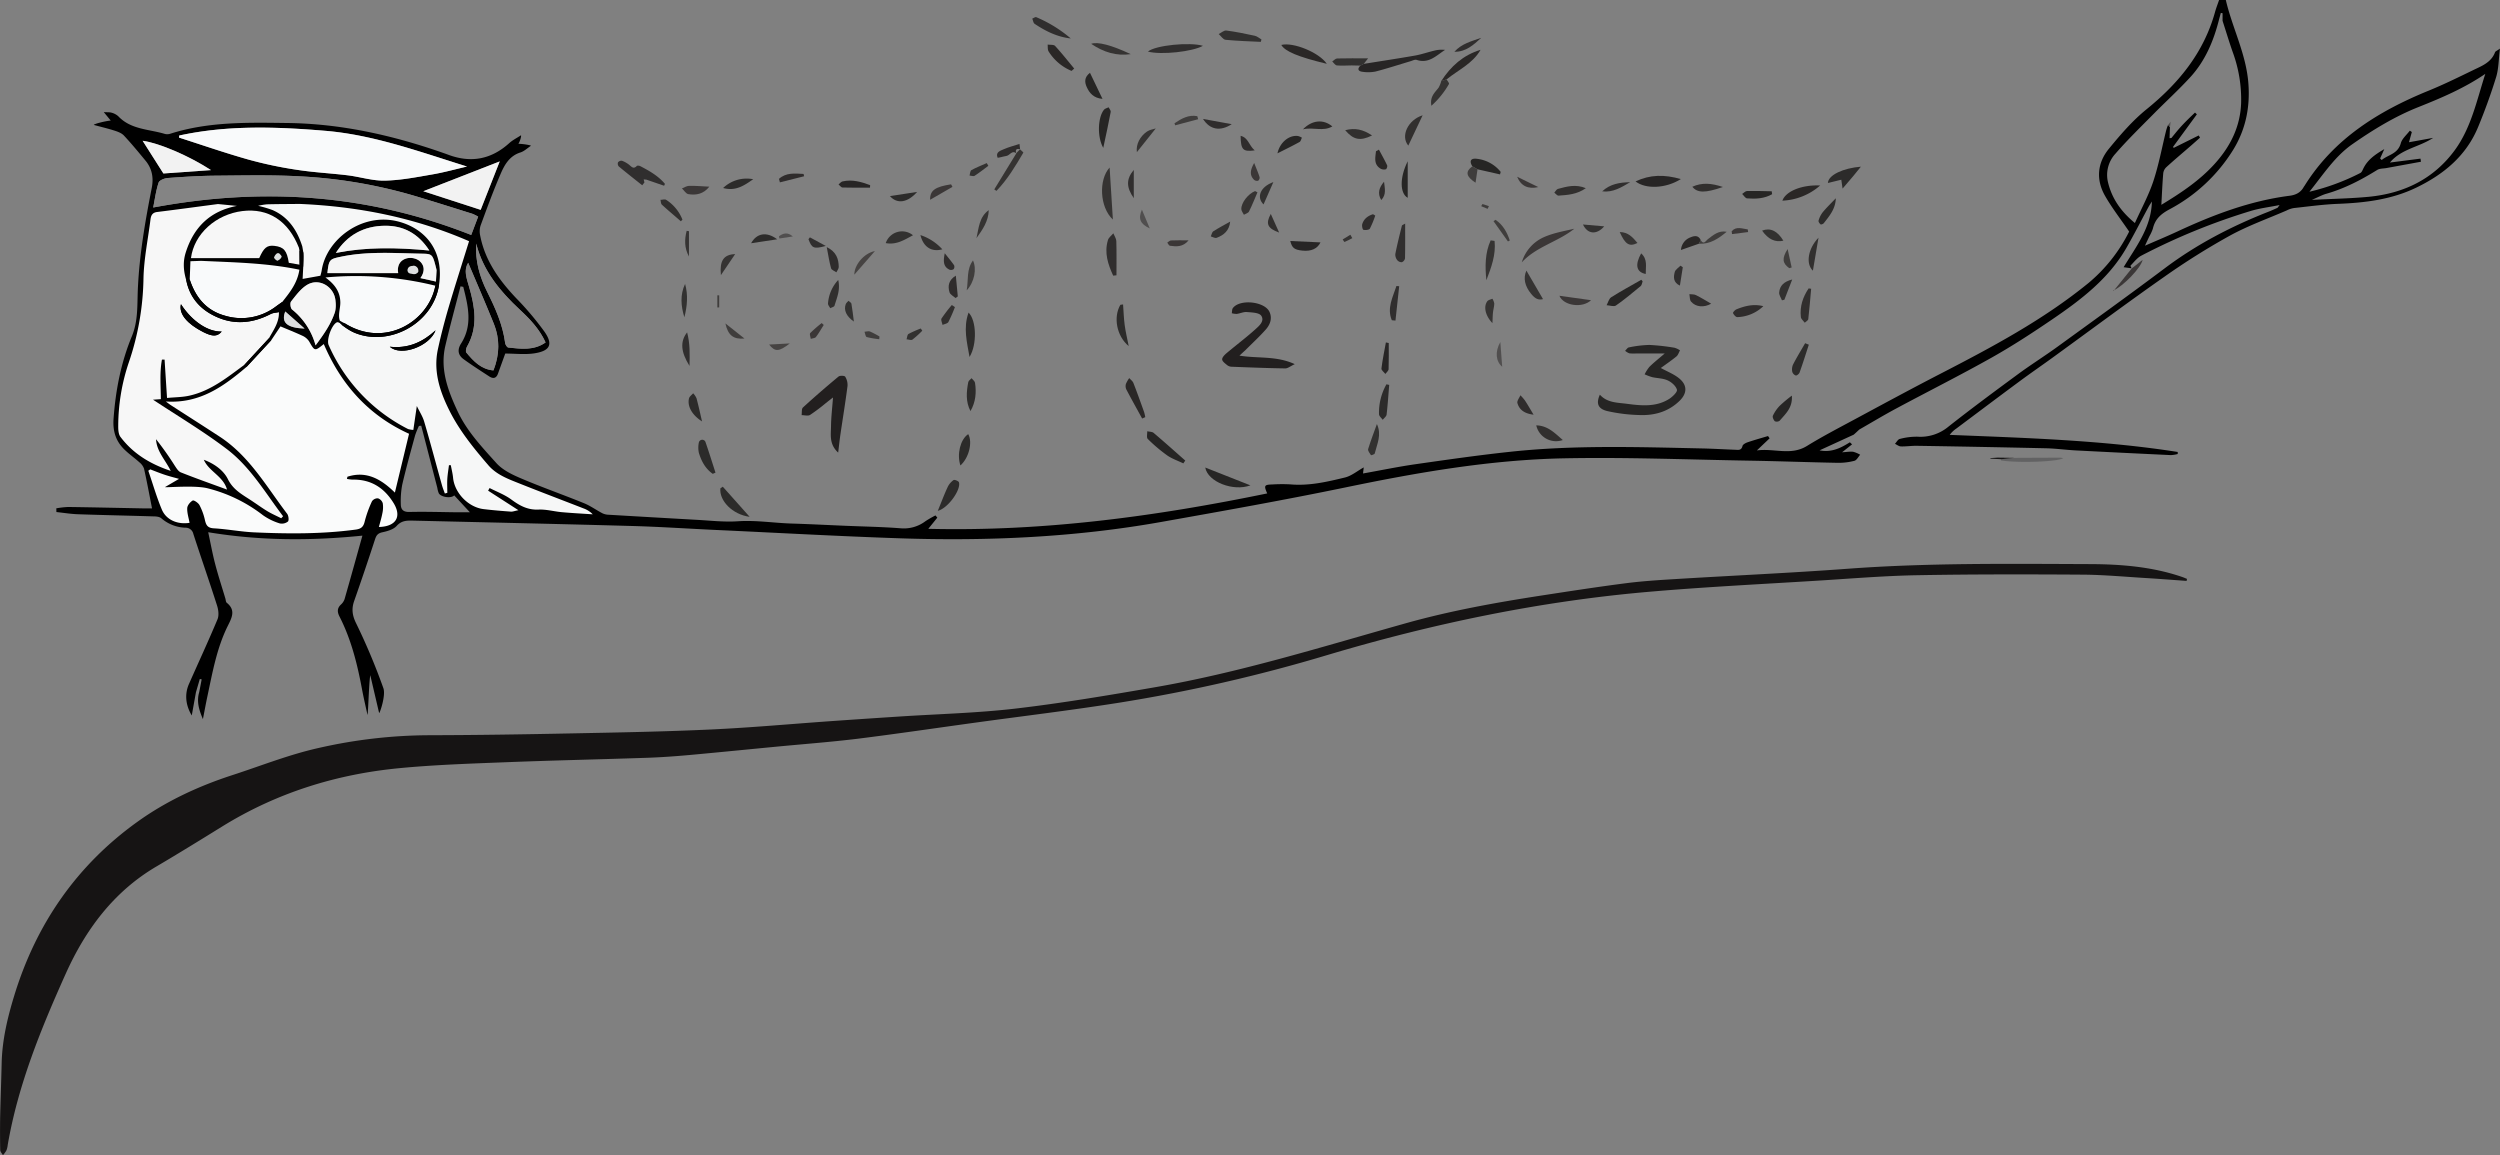 <svg xmlns="http://www.w3.org/2000/svg" viewBox="0 0 1341.77 620"><rect x="0" y="0" width="1341.77" height="620" fill="#808080" stroke="none"/><defs><style>.cls-1{fill:#161414;}.cls-2{fill:#262524;}.cls-3{fill:#221f1f;}.cls-4{fill:#272525;}.cls-5{fill:#302e2e;}.cls-6{fill:#3b3737;}.cls-7{fill:#353332;}.cls-8{fill:#2a2726;}.cls-9{fill:#2c2b2a;}.cls-10{fill:#323130;}.cls-11{fill:#312f2e;}.cls-12{fill:#2f2c2c;}.cls-13{fill:#626263;}.cls-14{fill:#3f3d3c;}.cls-15{fill:#464342;}.cls-16{fill:#504e4e;}.cls-17{fill:#fafbfb;}.cls-18{fill:#f7f7f7;}.cls-19{fill:#f6f7f7;}.cls-20{fill:#f9fafb;}.cls-21{fill:#848484;}.cls-22{fill:#848383;}.cls-23{fill:#f5f5f5;}.cls-24{fill:#f2f2f2;}.cls-25{fill:#dcdedf;}.cls-26{fill:#494645;}</style></defs><title>1Partner3-louAsset 35</title><g id="Layer_2" data-name="Layer 2"><g id="Layer_1-2" data-name="Layer 1"><path d="M198.73,362.39c-.72,3.82-1.16,21.27-1.5,21.28-1-4.59-2.08-9.16-2.94-13.77-2.52-13.49-5.8-26.74-12.08-39-1.21-2.38-1.35-4.39.71-6.37a7.1,7.1,0,0,0,2-2.92c3.2-11.16,6.3-22.36,9.59-34.13-28,2.84-55,2.75-82.76-1.83,1.31,6.09,2.31,11.64,3.74,17.09,1.62,6.19,3.61,12.29,5.45,18.42.24.81.24,1.93.78,2.37,5,4,2.61,8.19.51,12.44-5.91,11.94-8.18,24.95-10.93,37.81-.8,3.76-1.49,7.54-2.39,12.17-2.22-5.16-3.43-9.59-2-14.42q.68-3.45,1.33-6.91l-1-.2-2.07,7.1c-.74,4.12-1.49,8.24-2.25,12.47C99.59,378.45,99,372.5,101.46,367c5.09-11.54,10.42-23,15.28-34.62.87-2.08.49-5.08-.24-7.36-4.1-12.85-8.55-25.59-12.72-38.42a4.24,4.24,0,0,0-4.35-3.38,20.79,20.79,0,0,1-12.87-5.07c-1-.83-2.74-1-4.15-1-13.51-.42-27-.68-40.55-1.15-3.87-.13-7.72-.77-11.59-1.18l-.05-2a49.29,49.29,0,0,1,6.37-.72c13.52.19,27.05.5,40.57.76,1.64,0,3.28,0,4.44,0-1.43-7.28-2.74-14.35-4.3-21.35a7.85,7.85,0,0,0-2.54-3.43c-2.36-2.15-5-4-7.33-6.19-5.1-4.6-7-10.15-6.48-17.2,1.11-15.28,4-30.14,9.84-44.25,3.37-8.19,2.83-16.63,3.18-25,.79-18.46,3.93-36.55,7.48-54.6,1.07-5.46.17-10.37-3.39-14.66-3.77-4.56-7.53-9.14-11.57-13.45-1.26-1.34-3.35-2.09-5.2-2.68-3.6-1.14-7.29-2-10.94-3,0-.52,5.91-2.06,9.08-2.34L55.7,60.17c2,.13,3.22,0,4.24.33a8.61,8.61,0,0,1,3.54,1.9c6.83,7.21,16.48,6.89,25,9.48a5.27,5.27,0,0,0,3-.13c20.49-6.52,41.62-6,62.72-5.73,28.43.33,55.79,6.4,82.54,15.66,1.27.44,2.54.88,3.8,1.35,12.19,4.58,23.08,2.55,32.78-6.21,1.86-1.68,4.19-2.82,6.3-4.21.28.36-.45,3.1-1.39,4.57,2.33,0,6.6.71,6.73,1.06-1.87,1.23-3.6,2.94-5.66,3.59-5.84,1.84-8.51,6.61-10.62,11.51-3.93,9.13-7.35,18.47-10.78,27.8a10.48,10.48,0,0,0-.17,5.37c2.61,13.45,10.26,24,19.46,33.69a159.25,159.25,0,0,1,15,17.78c4.73,6.77,3.13,10.29-5.16,11.62-5.16.83-10.55.15-15.86.15-1.17,3.24-2.54,7-3.9,10.79-.93,2.59-2.63,2.84-4.72,1.46-4.62-3-9.3-6-13.76-9.24-3-2.2-3.44-5.06-1.32-8.4,6.34-10,3.75-20.21,1.17-30.41l-1.48-.27c-2.73,10.63-5.64,21.22-8.14,31.9-2.94,12.59,1.37,24,6.56,35.12,5,10.74,13.11,19.26,20.86,27.88,3.34,3.71,8.46,6.16,13.2,8.17,11.13,4.74,22.57,8.75,33.78,13.31,3.49,1.42,6.62,3.72,10,5.47a8.38,8.38,0,0,0,3.31.74q23.54,1.39,47.06,2.72c7.42.4,14.9,1.28,22.28.78,9.67-.65,19.15.92,28.73,1.22,9.79.3,19.58.81,29.38,1.22s19.6.57,29.37,1.34a19.18,19.18,0,0,0,13.22-3.87,60.19,60.19,0,0,1,5.3-3.05l1,1.19-4.85,6c61.7,1.52,122-6.66,181.91-19-1.88-4.19-1.6-4.69,2.65-4.8a83.66,83.66,0,0,1,9.63-.06c10.09.92,19.8-1.34,29.42-3.68,3.53-.86,6.62-3.5,10.09-5.42-.09.79-.2,1.79-.37,3.26,9.54-1.7,18.74-3.61,28-4.95,17-2.44,34-4.88,51.14-6.71,34.22-3.66,68.55-2.53,102.86-1.78,5.91.13,11.82.5,17.73.71,1.6.06,3.32.5,3.92-2,.2-.85,1.66-1.64,2.71-2,3.62-1.23,7.32-2.26,11-3.36l.85,1.22-6.84,6.5c9.4-1.25,18.21,2.94,26.87-2.39,8.3-5.12,17-9.63,25.59-14.26,15.13-8.14,30.24-16.33,45.51-24.21,27.91-14.4,55.62-29.08,80.1-49.06a85.9,85.9,0,0,0,21.75-27.54c-4.61-6.76-9.29-12.74-13-19.27-4.87-8.62-4.1-17.58,2.11-25.16s12.68-15.1,20.21-21.2c17.29-14,30.67-30.34,36.73-52.07.63-2.27,1.49-4.47,2.25-6.7l3.55,0c3.49,15.08,10.93,29,12.13,44.8,1,12.93-1.47,24.93-8.25,35.88a89.47,89.47,0,0,1-34.12,31.8c-4.85,2.61-7.7,5.32-8.9,10.37a22.17,22.17,0,0,1-1.89,4.13c-.62,1.31-1.23,2.62-2.34,5,6.42-2.8,11.91-5.08,17.3-7.58,19.31-9,39.08-16.5,60.35-19.23,3.47-.45,6-1.8,7.65-4.87.08-.14.21-.26.3-.4,15.84-25.42,39.81-40.18,66.75-51.17,8.1-3.3,16-7.21,23.84-11,4.62-2.24,9.67-4.1,11.71-9.6.18-.49,1-.75,2.63-1.94-.73,5.84-.67,10.8-2.06,15.32-2.77,9-6,17.9-9.61,26.63-6.37,15.51-18.36,25.45-33.14,32.62-13.38,6.49-27.61,8.19-42.21,8.76-7.9.31-15.78,1.41-23.65,2.26a13.64,13.64,0,0,0-3.8,1.28c-10.2,4.43-20.76,8.19-30.46,13.51a380.65,380.65,0,0,0-35.08,22c-20.32,14.23-40.22,29.07-60.31,43.64-5.88,4.26-11.86,8.37-17.69,12.69-11.27,8.33-22.47,16.77-33.7,25.17a14.8,14.8,0,0,0-3.62,3.44c41.07,1.66,81.93,2.84,122.38,9.17l0,1.1a18,18,0,0,1-3.66.59q-25.56-1.2-51.11-2.52c-5.23-.28-10.44-1-15.67-1.14q-35-.79-70-1.34c-2.7,0-5.41.42-8.1.34-1.09,0-2.15-.9-3.22-1.39.85-.91,1.57-2.39,2.56-2.62a35.43,35.43,0,0,1,9.5-1.21,23.48,23.48,0,0,0,16.73-5.47c12.2-9.61,24.7-18.86,37.21-28.06,6.93-5.1,14.24-9.68,21.2-14.73,19.28-14,38.6-27.87,57.64-42.16,17.14-12.87,35.9-22.59,55.77-30.38,1.56-.62,3.09-1.32,4.62-2,.25-.11.39-.48,1.21-1.53-5.61,1.12-10.6,1.72-15.34,3.13a341.89,341.89,0,0,0-58.82,24c-2.28,1.17-4,3.5-5.85,5.38-.15.15.36.95.56,1.45l0,0-4.27-.6c6.72-11.1,14.89-21.4,15.17-35.26-.6,1-1.25,1.89-1.79,2.89-4,7.4-7.79,14.92-12,22.2-9.57,16.54-24.41,27.77-39.8,38.25-10.58,7.2-21.34,14.23-32.49,20.49-16.87,9.48-34.17,18.16-51.22,27.31-6.68,3.58-13.17,7.5-19.75,11.26,0,0-2,1.91-3,2.75l-18.31,8.4C983,243,988,240.4,992.84,237.38l1.17,1.11-5.36,4.26c2.71-.16,4.39-.49,6-.27a15.18,15.18,0,0,1,3.72,1.58c-1,1.13-1.87,2.94-3.1,3.26a33.46,33.46,0,0,1-9,1.08c-15.89-.3-31.77-.9-47.66-1.17-33.14-.57-66.29-1.91-99.4-1.24-39.39.81-78.14,7.54-116.7,15.53-33.08,6.85-66.36,12.77-99.63,18.68-46.09,8.18-92.64,10.26-139.34,8.73-33.28-1.1-66.53-3-99.79-4.52-14.85-.69-29.7-1.7-44.56-2.11-39.2-1.09-78.41-1.95-117.62-2.88-3.2-.07-6.08-.06-8.68,2.85-1.72,1.92-5,2.83-7.68,3.41-2.4.52-3.22,1.6-3.93,3.78q-5.4,16.59-11.19,33.08c-1.47,4.21-1.06,7.68,1,11.9a336.9,336.9,0,0,1,14.68,34.94c1.35,3.83-1.86,13.3-2.29,13.32m30.66-238.64c-1.94-7.46-1.94-7.82-7.57-7.92-14.48-.25-29-1.38-43.37,1.6-6.28,1.3-6.65,1.45-7.46,8.82h38c-.66-3.66.74-6.9,4.66-7.94a8.4,8.4,0,0,1,6.44,1.15c3.08,2.36,3.42,5.84.82,9.46L234,151.1c.13-2.31.23-4.14.34-6A1.57,1.57,0,0,0,234.08,144.06ZM1192.87,11.17V7.09l-.94-.15-.91,3.37c-2.89,11.44-7.33,22.19-15.37,31C1169.4,48.14,1162.52,54.4,1156,61c-7,7.09-14.12,14-20.65,21.52a16.78,16.78,0,0,0-4,15.18c2.09,8.85,7,15.85,14.47,22,3.48-7.74,7.4-14.88,9.91-22.49,2.94-8.89,4.63-18.19,6.89-27.3a25.83,25.83,0,0,1,1-2.86l1,1.19c-.07,2-.13,4-.2,5.92l1-.1c1.39-1.69,2.74-3.41,4.18-5.05s2.74-3,4.16-4.42,2.87-2.78,4.31-4.17l1,.94-12.84,17.55.48.43,13.35-6.64c.23.39.47.78.7,1.18-1.61,1.43-3.21,2.87-4.84,4.29-4.44,3.87-9,7.67-13.31,11.63a5.4,5.4,0,0,0-1.59,3.29c-.46,5.5-.69,11-1,16.84,10.33-6.27,20.37-12.86,28.63-22,8.46-9.36,13.74-20,14.18-32.67a73.54,73.54,0,0,0-4.51-27.3C1196.37,22.4,1194.68,16.76,1192.87,11.17ZM96.2,72.74l-.13,1.1c12.47,4,24.85,8.3,37.44,11.85a217.89,217.89,0,0,0,26.07,5.48c9,1.39,18.09,1.83,27.11,2.93,6.67.82,13.3,3,19.91,2.84,8.5-.18,17-1.87,25.43-3.32,6.26-1.08,12.42-2.8,18.63-4.24-25.29-7.86-49.92-17-76.07-19.17S122.14,67.08,96.2,72.74Zm1237.68-33.1c-11.21,7.65-23.43,12.87-35.78,17.78-12.79,5.08-24.41,12.18-35.62,20-9.31,6.52-15.34,15.93-23,25.49a119.71,119.71,0,0,0,27.34-10.07c.76-.38,1.18-1.55,1.61-2.42,2.23-4.55,6-7.33,11.23-10.38-1,2.32-1.63,3.64-2.23,5l.85.84c3.47-2.88,8.66-3.19,10.25-9,.69-2.51,3.18-4.52,4.85-6.76l1.07.74c-.47,1.66-.93,3.33-1.53,5.48L1305.88,74c-7.54,5-17.09,5.87-23.19,13.24l16.4-2.1.25,1.66-18.5,3.39c-1.66.31-3.6.19-4.94,1-8.61,5.35-17.52,10-27.33,12.8-2.32.66-4.48,1.87-7.77,3.29,11-.58,20.83-.73,30.55-1.66,18.8-1.82,34.76-9.52,46.1-24.95C1326.37,68.5,1329.32,53.76,1333.88,39.64ZM256.63,116.27a26.24,26.24,0,0,0-3.09-1.53c-10.77-3.36-21.52-6.81-32.35-10a265.41,265.41,0,0,0-59.75-10.07c-15.17-.86-30.42-.5-45.63-.38-8.6.06-17.2.62-25.79,1.25-1.74.13-4.47,1.21-4.89,2.47-1.4,4.21-2,8.7-2.91,13.36,58.64-11,115.19-7.21,170.68,14.75ZM226.08,228.49l-1.23.11a46,46,0,0,0-2.06,5.07c-2.39,8.76-4.83,17.52-6.89,26.36a47.21,47.21,0,0,0-.79,10.51c0,2.88,1.27,4.32,4.67,4.23,8.59-.21,17.2.09,25.8.18,1.92,0,3.84,0,6.62,0l-8.43-9.09c-1.55,1.78-7,1-8.24-1.06a11.69,11.69,0,0,1-.8-2.9Q230.41,245.19,226.08,228.49Zm29.51-97.72c-.59,9.19,1.81,17.65,5.8,25.67,4.39,8.81,8.41,17.69,9.71,27.59.12.92,1,2.41,1.72,2.49,6.82.73,13.73,1.69,20-2.73-3.29-7.18-8.41-12.55-13.84-17.6C268.32,156.27,259.29,145.34,255.59,130.77Zm-4.3,10.28c-2.51,3.87-.89,8.24.38,12.58,3.19,10.91,5.08,21.74-1,32.38-.51.9-.86,2.65-.37,3.23,3.85,4.62,8,9,14.53,9.56,3.37-8.65,3.48-16.94.19-25.09C260.56,162.66,255.8,151.74,251.29,141.05Zm-81.92,44.32c4.55-6.1,8.35-11.59,10.45-18.05a15.91,15.91,0,0,0,.26-5.53c-.39-7.72-8.64-12.85-15.2-8.93-3.45,2.07-6.07,5.69-8.65,8.94-.66.84-.33,3.6.52,4.31A37.14,37.14,0,0,1,169.37,185.37ZM268.2,86.63l-41,16,30.79,10Zm-87.95,49.13c16.41-3.27,32.86-2.94,50.19-1.3-6.19-9.51-14.32-13.45-24.1-13.29C195.34,121.35,186.38,126.06,180.25,135.76Zm-67-44.46c-11.78-7.7-28.08-14.63-36.67-15.73C80.19,81.29,83.82,87,87.7,93.11Zm39.87,75.88c-2.28,5.84.8,8.85,10.38,9.16Zm71.3-21.2c.39-.63-1.3-3.51-2.4-3.36s-1.47,4.15-.39,4.43C222.39,147.25,223.45,146.38,224.39,146Zm-77.29-7.87c-.09.5,1.41,1.89,1.83,1.75a4,4,0,0,0,2.19-2.08"/><path class="cls-1" d="M1173.58,311.78c-7.19-.51-14.37-1.08-21.57-1.52-11.46-.69-22.93-1.77-34.4-1.84-29.6-.19-59.2-.24-88.79.31-17.56.32-35.1,1.79-52.64,2.88-29.84,1.86-59.72,3.33-89.51,5.87-59.31,5-117.29,17.09-174.32,34.1a858.94,858.94,0,0,1-112.24,25.65c-25.31,4-50.77,7.06-76.16,10.55-21.05,2.9-42.07,6-63.15,8.65-14.91,1.84-29.91,2.94-44.86,4.39-15.29,1.47-30.57,3-45.87,4.4-7.57.68-15.16,1.23-22.75,1.49-25.34.86-50.69,1.4-76,2.39-19.07.75-38.19,1.37-57.18,3.2-33.83,3.27-65.64,13.22-94.74,31.19-11.77,7.28-23.55,14.56-35.48,21.58-23,13.53-38.07,34-48.66,57.56C22,552.18,9.7,582.23,4.15,614.46a11.44,11.44,0,0,1-.69,2.95A16.49,16.49,0,0,1,1.59,620c-.51-.91-1.44-1.8-1.47-2.72C0,611.56,0,605.82.07,600.1c.21-9.81.6-19.61.82-29.41.27-12.46,3.12-24.42,6.73-36.24,11.73-38.44,33.53-70,66.16-93.4,15.5-11.13,32.86-19.18,51.09-25.09,15.36-5,30.35-11,46.21-14.53a270.77,270.77,0,0,1,59.2-6.83c25.86-.06,51.73-.47,77.59-1,24.5-.49,49-.93,73.5-2.07,21.76-1,43.47-3,65.2-4.53q18-1.26,35.91-2.42c20.89-1.37,41.88-1.87,62.64-4.29,24.93-2.92,49.74-7.11,74.48-11.39,45.9-7.93,90.3-21.87,135-34.42,23.89-6.7,48.26-11.08,72.75-14.86,15.16-2.33,30.33-4.68,45.54-6.63,9-1.15,18.16-1.7,27.26-2.26,30.53-1.86,61.09-3.23,91.59-5.48,43.23-3.2,86.52-2.65,129.79-2.49,16.68.06,33.41,1.35,49.45,6.83,1,.32,1.86.73,2.8,1.1Z"/><path class="cls-2" d="M893.5,189.69h-15a23.65,23.65,0,0,1-4-.05,7.61,7.61,0,0,1-2.29-1.37c.68-.63,1.28-1.69,2-1.81a60.64,60.64,0,0,1,11-1.33,114.84,114.84,0,0,1,13.55,1.51,11.1,11.1,0,0,1,2.91,1.4c-.61,1.09-1,2.49-1.87,3.23-2.81,2.29-5.81,4.33-8.43,6.24,3.66,2,7.31,3.39,10.09,5.77,4.23,3.61,4,7.91,0,11.83-5.93,5.79-13.32,7.93-21.32,7.65a87.49,87.49,0,0,1-17.48-2.13c-5.12-1.24-6.07-4.17-4-8.81,4,4.47,9.56,4.22,14.63,4.92,7.66,1,15.59,1.81,22.63-2.68,1.8-1.16,4.45-3.72,4.11-4.91-.56-2-2.91-4.08-5-5-2.51-1.16-5.56-1.11-8.34-1.74a32.13,32.13,0,0,1-4-1.5,21.09,21.09,0,0,1,2.54-4C887.53,194.63,890.12,192.59,893.5,189.69Z"/><path class="cls-3" d="M665.23,190.88c10,1.6,19.8,0,29.68,4.56-2.28,1.05-3.72,2.31-5.14,2.29-9.59-.14-19.18-.53-28.76-.9a4.13,4.13,0,0,1-2.35-.83c-1.08-.89-2.64-2-2.71-3.08s1.29-2.47,2.34-3.35c5-4.23,10.28-8.18,15.16-12.55,2.14-1.93,5.44-4.58,3.49-7.54-1.1-1.69-5-1.79-7.75-2-1.75-.17-3.58.76-5.4,1a9.6,9.6,0,0,1-2.67-.37c.17-.93.06-2.08.57-2.76,3.74-5,17.15-3.59,19.68,2.1,1.57,3.53.29,6.8-2,9.39-3.46,3.9-7.32,7.45-11,11.14C667.56,188.71,666.73,189.46,665.23,190.88Z"/><path class="cls-3" d="M449.86,242.92c-4.95-4.53-3.89-9.61-3.84-14.27.06-4.86.65-9.71,1.07-15.32-1.58,1.22-2.71,2.1-3.84,3a99.94,99.94,0,0,1-8.49,6.37c-1.12.68-3,.11-4.53.11.21-1.4-.09-3.36.72-4.11,6.22-5.69,12.6-11.21,19.08-16.59.75-.62,3.25-.52,3.6.06a8.38,8.38,0,0,1,1.24,5c-1.12,8.69-2.54,17.35-3.81,26C450.63,236.09,450.33,239.05,449.86,242.92Z"/><path class="cls-4" d="M731.94,34.28c9.21-1.48,18.43-2.87,27.62-4.48,3.43-.61,6.77-1.8,10.18-2.61a16.16,16.16,0,0,1,5.83-.41c-4.67,3-8.72,7.56-15.29,5.35-.88-.3-2.12.39-3.17.7-6.27,1.87-12.49,3.91-18.81,5.55a20.38,20.38,0,0,1-7,.16c-2.14-.23-3.1-1.39-1.17-3.32Z"/><path class="cls-5" d="M345.88,97.92l-1.2,1.52c-4.22-3.36-8.47-6.69-12.61-10.14a2.27,2.27,0,0,1-.38-2.18,2.37,2.37,0,0,1,2.11-.84,13.63,13.63,0,0,1,3.9,2.19c1.31,1.07,2.32,2.46,4.08.6.28-.3,1.35-.17,1.87.1,4.88,2.55,9.66,5.23,13.23,9.52l-.44,1-9.53-3.28-1.43-.13C345.61,96.84,345.75,97.38,345.88,97.92Z"/><path class="cls-2" d="M635.1,248.7c-2.92-1.41-6.08-2.47-8.69-4.3a85.68,85.68,0,0,1-10.4-8.82c-.73-.71-.22-2.71-.28-4.12,1.17.28,2.65.2,3.46.9,5.73,4.85,11.32,9.87,16.95,14.83Z"/><path class="cls-6" d="M816.76,140.8a21.43,21.43,0,0,1,11.56-13.38c5.16-2.35,10.94-3.35,16.61-4.65C836.2,129.8,824.56,132.31,816.76,140.8Z"/><path class="cls-7" d="M597.29,117.84c-7.15-6.64-7.7-21.44-1.75-27.92C596.11,99,596.67,107.92,597.29,117.84Z"/><path class="cls-4" d="M902.12,96.11c-8,5.07-18.83,5.54-24.31,1.26C885.59,93.67,893.29,93.58,902.12,96.11Z"/><path class="cls-2" d="M881.61,151c-.33.85-.42,2-1,2.5-4.36,3.61-8.7,7.26-13.33,10.47-1.1.76-3.3-.06-5-.16.8-1.46,1.24-3.49,2.47-4.27,5.26-3.33,10.75-6.29,16.15-9.38Z"/><path class="cls-5" d="M616.1,27.69c3.95-3.44,22.66-5.21,29.53-3.1C640.16,27.72,623.25,29.6,616.1,27.69Z"/><path class="cls-2" d="M646.87,250.93l24.24,9.57C661.91,263.92,648.21,258.62,646.87,250.93Z"/><path class="cls-8" d="M712.12,34.25c-15.33-3.68-22.46-6.68-24.43-10.13C694,22.5,707.89,28.06,712.12,34.25Z"/><path class="cls-5" d="M597.45,147.94c-2.79-6.06-4.87-12.29-2.81-19.1.41-1.37,1.9-2.42,2.89-3.62.56,1.39,1.57,2.77,1.61,4.18.18,6.11.08,12.23.08,18.35Z"/><path class="cls-8" d="M773.51,43.54c5.14-8,11.83-14,21.13-16.81-4.23,7.42-12,10.81-18.23,15.87Z"/><path class="cls-5" d="M754.16,120c0,6.65.06,12.65-.08,18.65a2.77,2.77,0,0,1-1.7,2.08,3.06,3.06,0,0,1-2.5-1.15,4.79,4.79,0,0,1-1-3.26c1-5.06,2.25-10.08,3.5-15.09C752.42,120.81,753.21,120.59,754.16,120Z"/><path class="cls-9" d="M988.92,101.22c-.35-2.42-.5-3.5-.68-4.76l-7.19,1.75c.19-4.3,8.26-8,17.7-8.75-1.14,1.41-2.65,3.32-4.21,5.18S991.32,98.42,988.92,101.22Z"/><path class="cls-10" d="M676.66,22.47c-6.3-.33-12.62-.48-18.89-1.11-1.32-.13-2.46-2-3.69-3.09,1.37-.67,2.83-2.05,4.09-1.89,5.15.67,10.25,1.71,15.32,2.82,1.27.28,2.38,1.31,3.56,2Z"/><path class="cls-9" d="M520.35,191.59c-1.33-7.8-3.48-15.57-.52-23.83C524.15,172,524.43,185.05,520.35,191.59Z"/><path class="cls-9" d="M503.31,274.17c2-4.84,3.5-8.89,5.32-12.8a9.59,9.59,0,0,1,3.17-3.72c.49-.34,2.66.52,2.87,1.21C515.89,262.75,508.88,272.78,503.31,274.17Z"/><path class="cls-8" d="M976.88,99.56a32.89,32.89,0,0,1-20.25,8.14C958.35,102.66,967.11,99.07,976.88,99.56Z"/><path class="cls-9" d="M382.55,254.32c-4-2.8-6.14-6.87-7.48-11.36a13.34,13.34,0,0,1,0-5.41,1.86,1.86,0,0,1,3.58-.3c1.87,5.44,3.59,10.94,5.36,16.42Z"/><path class="cls-9" d="M387.93,261.22l14.41,16.16c-9.31-1.23-16.41-8.76-15.7-15.29Z"/><path class="cls-8" d="M613,224.63c-2.85-5.19-5.74-10.36-8.49-15.6a4.25,4.25,0,0,1-.23-2.94,14.92,14.92,0,0,1,1.8-3.16c.76.87,1.84,1.61,2.23,2.63,2,5.12,3.85,10.31,5.7,15.49a23.8,23.8,0,0,1,.67,2.83Z"/><path class="cls-2" d="M592.13,79.36c-3.38-5.86-2.92-16.5.4-20.48.55-.66,1.63-.87,2.47-1.29.4.82,1.27,1.74,1.13,2.46C595,66.23,593.61,72.38,592.13,79.36Z"/><path class="cls-5" d="M574.69,20.64c-7.27-.8-13.52-3.92-19.39-7.85-.72-.48-.86-1.85-1.28-2.8.74-.28,1.66-1,2.18-.76A70.94,70.94,0,0,1,574.69,20.64Z"/><path class="cls-8" d="M575.12,38.06a26.43,26.43,0,0,1-12.34-10.48c-.59-1-.36-2.43-.51-3.66,1.35.21,3.23-.06,4,.73,3.59,3.89,6.87,8.07,10.26,12.14Z"/><path class="cls-9" d="M602.76,163.39c.28,3.7.38,7.43.87,11.11s1.36,7.19,2.16,11.26c-6.5-5.37-8.37-15.53-4.47-22.18Z"/><path class="cls-7" d="M547.51,80.22c.6.59,1.83,1.53,1.73,1.7-4.26,7.24-8.56,14.46-14.43,20.52l-1.18-.78q5.94-9.7,11.87-19.4h-.11l2.11-2.15Z"/><path class="cls-9" d="M970.81,185c-1.63,5-3.2,10-4.95,14.91-.26.74-1.46,1.73-2.05,1.62a3,3,0,0,1-1.89-2,6.43,6.43,0,0,1,.4-3.84c2-3.9,4.32-7.67,6.51-11.49Z"/><path class="cls-2" d="M790.21,89.26c-1.94-3.22-.47-4.49,2.67-4a19,19,0,0,1,12.56,7c-.12.45-.25.9-.37,1.34L793,90.87Z"/><path class="cls-11" d="M972.06,155c-.49,5.43-.91,10.87-1.54,16.28-.08.7-1.24,1.28-1.89,1.92-.73-1-2-2-2.09-3-.66-5.69,1.07-10.78,4.18-15.43Z"/><path class="cls-7" d="M802.15,129.3c.79,7.43-1.78,14.27-4.4,21.1C797,143,797,135.78,800.05,129Z"/><path class="cls-9" d="M519.65,233c2.47,4.37.36,12.81-4.2,16.82C513.46,243.74,515.44,235.8,519.65,233Z"/><path class="cls-10" d="M731.94,34.28l-1.83.94c-1.55,0-3.09-.12-4.63-.11-2.68,0-5.37.26-8,0-.87-.08-1.64-1.38-2.45-2.13.87-.56,1.73-1.57,2.62-1.6,5.35-.15,10.7-.07,16.63-.07Z"/><path class="cls-2" d="M961.7,212.33c.49,6.62-3.49,9.85-6.55,13.49a2.66,2.66,0,0,1-2.61.26c-.69-.74-1.37-2.3-1-3a20,20,0,0,1,3.64-5.29A77.72,77.72,0,0,1,961.7,212.33Z"/><path class="cls-12" d="M946.39,164.33a21.09,21.09,0,0,1-14,5.87c-.78,0-1.83-1.24-2.26-2.15-.16-.33,1-1.67,1.77-2C936.47,164.17,941.22,163,946.39,164.33Z"/><path class="cls-9" d="M745.6,206.59c-.44,5.3-.78,10.62-1.4,15.91-.12,1-1.36,1.89-2.08,2.82-.69-1-2-2-2-3.07a31,31,0,0,1,4-16Z"/><path class="cls-9" d="M520.86,220.63c-2.62-5-2.19-10.27-1.19-15.52.15-.8,1.16-1.43,1.77-2.13.65.83,1.74,1.6,1.87,2.5C524.09,210.68,523.67,215.78,520.86,220.63Z"/><path class="cls-2" d="M755.53,86.56v19.61C751.32,103.82,751.11,95.39,755.53,86.56Z"/><path class="cls-11" d="M763.54,61.88l-7.69,16.26C751.55,73.08,755.64,64.34,763.54,61.88Z"/><path class="cls-7" d="M606.88,29.06c-7.68,1.09-14.54-1-21.24-5.53C589,22.23,596.48,24.17,606.88,29.06Z"/><path class="cls-4" d="M692.51,129.35l16.21.74c-1.63,3.39-5,4.92-9.68,4.42C694.66,134.05,693.44,133.09,692.51,129.35Z"/><path class="cls-10" d="M490,126.26c-4.64,2.51-8.93,5.28-14.61,4.22A9.24,9.24,0,0,1,490,126.26Z"/><path class="cls-11" d="M838.78,236.17a10.88,10.88,0,0,1-14.26-7.88C830.76,228.45,834.47,232.46,838.78,236.17Z"/><path class="cls-7" d="M819.23,145.23l8.92,15.31c-2.35.6-4.06,0-6.36-2.81C818.37,153.55,817.42,149.29,819.23,145.23Z"/><path class="cls-11" d="M851.12,101c-4.73,3.36-9.75,3.65-14.69,4-.7,0-1.48-1.05-2.22-1.61.63-.67,1.15-1.75,1.91-2C840.87,100.13,845.65,98.7,851.12,101Z"/><path class="cls-5" d="M747,171.87c-2.73-6.48.53-12.37,2.49-18.39l1.47.15-2,18.44Z"/><path class="cls-9" d="M376.79,226.17c-5.39-3.41-8-8.17-7-12.35.25-1,1.46-1.84,2.24-2.74a9.78,9.78,0,0,1,1.78,2.63C374.87,217.61,375.71,221.56,376.79,226.17Z"/><path class="cls-10" d="M739,227.58c2.67,5.79.07,10.73-1.17,15.81-.11.47-1.91,1-2,.93-.66-1-1.81-2.41-1.54-3.3C735.68,236.48,737.4,232.05,739,227.58Z"/><path class="cls-2" d="M585,39.07c2.3,4.79,4.36,9.07,6.72,14-4.81-.43-7-3.13-8.46-6.35C582.13,44.22,581.81,41.52,585,39.07Z"/><path class="cls-2" d="M951.11,104.23c-4.17,2.39-8.81,2.61-13.45,2.24-.94-.07-1.76-1.55-2.63-2.38.88-.55,1.74-1.56,2.63-1.58,4.41-.09,8.82.07,13.23.15C951,103.18,951,103.7,951.11,104.23Z"/><path class="cls-11" d="M449.88,150.25c1.25,5.38-.73,9.58-2,13.83-.2.62-1.51.9-2.3,1.34-.42-.86-1.26-1.75-1.18-2.56A20.7,20.7,0,0,1,449.88,150.25Z"/><path class="cls-6" d="M380.71,100.19c-3.1,3.93-7.11,4.72-11.31,4-1.27-.24-2.26-2-3.39-3.06,1.27-.49,2.54-1.37,3.82-1.38C373.45,99.68,377.08,100,380.71,100.19Z"/><path class="cls-4" d="M745.35,184.11c0,4.66.09,9.32-.08,14,0,.88-1.13,1.73-1.74,2.59-.74-1-2.21-2-2.1-2.92.58-4.71,1.55-9.37,2.39-14Z"/><path class="cls-9" d="M985.3,106.42c-.16,5.7-3.43,9.51-6.5,13.41-.33.41-1.43.79-1.67.6-.56-.48-1.27-1.46-1.1-2A13.14,13.14,0,0,1,978.2,114C980.41,111.33,982.91,108.92,985.3,106.42Z"/><path class="cls-7" d="M674.89,103.23c-1.49,3.46-2.88,7-4.56,10.33-.41.81-1.79,1.14-2.72,1.7-.48-1-1.33-2-1.38-3-.14-3.41,3.74-8.32,7.38-9.7Z"/><path class="cls-2" d="M685.63,82.29c1.24-5.8,6.16-9.9,11-9.3a8.13,8.13,0,0,1,2.12.91c-.41.79-.62,1.95-1.26,2.3C693.67,78.31,689.7,80.24,685.63,82.29Z"/><path class="cls-11" d="M365.42,118.77c-3.4-3-6.86-5.84-10.17-8.9-.58-.53-.54-1.73-.78-2.62,1,0,2.37-.46,3.06,0a22.28,22.28,0,0,1,8.74,10.62C366,118.18,365.71,118.48,365.42,118.77Z"/><path class="cls-11" d="M736.39,72.71c-6.4,3.14-10,2.35-14.42-2.83C727.21,68.52,731.56,69.44,736.39,72.71Z"/><path class="cls-4" d="M466.94,100.72c-4.91,0-9.84.07-14.75-.08-.73,0-1.43-1.07-2.14-1.65.71-.56,1.35-1.45,2.15-1.63,5.21-1.18,10,.22,14.8,2Z"/><path class="cls-6" d="M836.94,158.74l17,2.38C849.27,165.57,839.15,164.12,836.94,158.74Z"/><path class="cls-5" d="M370.06,196.39c-4.68-7.5-5.13-13.12-1.28-18C370.37,184.42,370.22,189.93,370.06,196.39Z"/><path class="cls-9" d="M404.25,96.19c-4.69,3.27-9.38,6.6-16.14,4.71A18.31,18.31,0,0,1,404.25,96.19Z"/><path class="cls-12" d="M443.71,132.61c5.16,2.53,6.39,6.32,6.45,10.67,0,.95-.82,1.91-1.26,2.87-1-.71-2.6-1.24-2.86-2.16C445.08,140.52,444.55,136.93,443.71,132.61Z"/><path class="cls-11" d="M924.71,100.36c-9.57,3.31-13.73,3.25-16.42-.13C913.49,97.87,918.51,98.29,924.71,100.36Z"/><path class="cls-6" d="M1144.12,144.07l5.84-4.61c-.87,4.29-10.39,14.15-15.8,16.49l.16.26,9.84-12.19Z"/><path class="cls-11" d="M976,127.59c-1.06,6.23-2,11.81-3,17.69C969,141.57,970.43,133.31,976,127.59Z"/><path class="cls-7" d="M773.51,43.54l2.9-.94c.45.85,1.51,2,1.25,2.5a46.85,46.85,0,0,1-9.42,11.67c-.91-5,1.92-7.13,3.86-9.71A14.4,14.4,0,0,0,773.51,43.54Z"/><path class="cls-13" d="M1074,247.13a1.09,1.09,0,0,1,0-.67l7.19-.73q12.38-.06,24.76-.1a7.14,7.14,0,0,1,1.37.3C1104.27,247.87,1083.08,248.57,1074,247.13Z"/><path class="cls-12" d="M661.08,66.65c-6.2,4-11.74,3-15.41-2.82Z"/><path class="cls-12" d="M545.5,82.26c-2.39-1.85-3.49,1.14-5.32,1.43-1.67.26-4.66,1.2-4.78.9-1.19-2.92,1.48-3.68,3.31-4.49,2.68-1.18,5.56-1.9,8.45-2.85.15,1.3.25,2.14.35,3V80.1c-1.93-.49-2.7.16-2.11,2.15Z"/><path class="cls-11" d="M494,126.17a27.38,27.38,0,0,1,11.76,7.65C499.86,135.41,495.56,132.5,494,126.17Z"/><path class="cls-8" d="M699.3,69.41c4.92-5.07,11-5.55,15.78-1.56C710,70.77,704.88,68.06,699.3,69.41Z"/><path class="cls-10" d="M660.24,118.94c-.46,4.86-3.44,7.29-7.29,8.71-.83.31-2.06-.48-3.11-.76.44-.94.62-2.28,1.36-2.75C654.12,122.26,657.21,120.65,660.24,118.94Z"/><path class="cls-12" d="M918.4,163c-3.88,2.18-8.26,1.85-10.8-1.13-.78-.92-.62-2.62-.89-4,1.17.15,2.48,0,3.48.5C913,159.76,915.65,161.4,918.4,163Z"/><path class="cls-7" d="M524.09,127.79c1.24-5.45,1.45-11.37,6.58-15C530.54,118.67,527.35,123.26,524.09,127.79Z"/><path class="cls-10" d="M957.15,129.18c-4.41,1-8.11-.71-11.42-5.4C950.13,122.08,953.92,123.87,957.15,129.18Z"/><path class="cls-7" d="M801,173.43c-3.8-4-4.86-8.76-2.8-11.69.53-.75,1.83-1,2.78-1.41a7.33,7.33,0,0,1,1,2.51c0,1.64-.52,3.28-.69,4.93S801.11,171.08,801,173.43Z"/><path class="cls-14" d="M518.83,155.84c1-5.89-.18-11.19,3.37-16.07C524.32,144.28,523,151.36,518.83,155.84Z"/><path class="cls-7" d="M620.31,68.93,610.17,81.65c-.58-4.24,1.76-8.55,5.45-11.06C617,69.63,618.94,69.39,620.31,68.93Z"/><path class="cls-12" d="M513,147.94l1.06,11.15-1.22.88c-1.12-1-2.86-1.86-3.23-3.11C508.58,153.47,509.13,150.29,513,147.94Z"/><path class="cls-5" d="M795,20.3c-4.11,3.77-8.25,7.59-14.41,7.49C784.36,23.48,789.78,22.11,795,20.3Z"/><path class="cls-8" d="M740.08,80.31c1.49,2.79,3.06,5.56,4.41,8.42.25.53-.25,2-.67,2.12a3.9,3.9,0,0,1-2.81-.3c-3.88-2.33-2.85-6-2.51-9.38Z"/><path class="cls-5" d="M608.51,91.2v15.16C604.46,100.52,604.36,96.12,608.51,91.2Z"/><path class="cls-5" d="M859.91,102.7c4.23-4,9.47-4.81,15-4.92C870.27,100.51,865.73,103.42,859.91,102.7Z"/><path class="cls-10" d="M367.31,170.29c-1.84-6-2.4-12,.38-17.92C369.39,158.36,368.83,164.33,367.31,170.29Z"/><path class="cls-9" d="M492.23,103c-5.08,5.81-10.73,6.65-14.59,2.25Z"/><path class="cls-8" d="M911.79,130.81l-9.61,3.36a7.81,7.81,0,0,1,5.16-6.8c2.11-.88,4.25-1.18,5.45,1.52Z"/><path class="cls-12" d="M823.09,222.57c-4.94-.61-7.65-2.62-8.68-6.23-.32-1.15,1-2.77,1.6-4.18a24.53,24.53,0,0,1,2.44,2.78C819.89,217.13,821.19,219.42,823.09,222.57Z"/><path class="cls-10" d="M678.16,109.72c-3.91-3.81-1.87-9.43,5.27-12Z"/><path class="cls-6" d="M511.2,100.3l-12,6.92c-.14-5.1,2.85-7,11.25-8.29C510.68,99.39,510.94,99.84,511.2,100.3Z"/><path class="cls-12" d="M738.11,115.7a49.51,49.51,0,0,1-2.89,7c-.41.71-2.37.9-3.46.64-.46-.11-.92-2.14-.63-3.07.89-2.88,3.09-4.46,5.78-5.3Z"/><path class="cls-10" d="M961.9,150l-4.21,10.87-1.3.32c-.54-1.41-1.62-2.87-1.5-4.22C955.21,153.29,957.52,151.1,961.9,150Z"/><path class="cls-15" d="M469.58,134.75c-3.74,4.29-7.49,8.57-11.05,12.66C458.42,142.48,463.49,135.91,469.58,134.75Z"/><path class="cls-5" d="M883.28,147.05c-5.07-1-5.9-4.88-2.46-11.07C884.43,139.19,883.2,143.2,883.28,147.05Z"/><path class="cls-11" d="M512.51,164.82a81.59,81.59,0,0,1-3.49,8c-.47.85-2.07,1.07-3.16,1.58-.21-1.18-1-2.72-.53-3.47a84.74,84.74,0,0,1,5.52-7.23Z"/><path class="cls-7" d="M394.57,136.37l-7.65,11.28C386.15,139.91,388.4,136.6,394.57,136.37Z"/><path class="cls-9" d="M417.13,128.43l-14,2.12C406.07,125.16,411.41,124.12,417.13,128.43Z"/><path class="cls-12" d="M418.07,96c3.86-3.48,8.57-2.89,13.21-2.65l.3,1.25-13,3.27Z"/><path class="cls-10" d="M530.45,89c-2.45,1.81-4.83,3.72-7.39,5.37-.61.39-1.78-.09-2.7-.16.31-1,.32-2.53,1-2.9,2.64-1.46,5.48-2.55,8.24-3.78Z"/><path class="cls-12" d="M673.41,80.72c-6.44.85-7.42-.38-7.57-7.82C670,73.87,670.19,77.93,673.41,80.72Z"/><path class="cls-14" d="M911.79,130.81l1-1.92c1.63,2.76,2.7.34,3.79-.49,3-2.28,5.85-4.83,10.15-4C922.37,128,917.87,131.16,911.79,130.81Z"/><path class="cls-10" d="M458.28,172.59c-4-2.78-5.57-6.13-4.36-9.36.25-.69,1-1.2,1.47-1.79.55.52,1.48,1,1.58,1.57C457.51,166.1,457.84,169.21,458.28,172.59Z"/><path class="cls-7" d="M869.32,124.55c4.57,0,7,2.86,9.53,5.86C874.46,132.57,872.3,131.21,869.32,124.55Z"/><path class="cls-5" d="M901.62,153.28c-3.62-1.67-3.51-4.59-2.75-7.33.36-1.3,2-2.25,3.06-3.36l1.24.83C902.67,146.63,902.16,149.83,901.62,153.28Z"/><path class="cls-10" d="M849.59,120.48l11.4,1C857,126.15,852.06,125.79,849.59,120.48Z"/><path class="cls-14" d="M630.35,66.16c3.75-2.51,7.58-4.72,12.25-3.81l.46,1.64-12.34,3.27C630.6,66.9,630.47,66.53,630.35,66.16Z"/><path class="cls-14" d="M790.21,89.26,793,90.87c-.36,2.41-.71,4.83-1.06,7.19C786.83,94.75,786.31,92.15,790.21,89.26Z"/><path class="cls-12" d="M507.06,135.91c2.12,2.69,3.66,4.49,5,6.44a2.18,2.18,0,0,1-.24,2.11,2.47,2.47,0,0,1-2.24.28C506.27,143.11,506.18,140.31,507.06,135.91Z"/><path class="cls-14" d="M399.57,181.69c-5.84.54-8.83-1.63-10.24-8.1Z"/><path class="cls-6" d="M442.1,174.42c-1.38,2.18-2.64,4.45-4.2,6.47-.5.65-1.82.65-2.76,1-.13-1.07-.76-2.62-.28-3.13a73.42,73.42,0,0,1,6.15-5.37Z"/><path class="cls-11" d="M686.53,124.82c-6.34-2.27-7.36-4.77-4.48-10Z"/><path class="cls-14" d="M809.33,129.58l-7.76-10.89,1.08-.72c4,2.68,6.2,6.66,7.67,11.12Z"/><path class="cls-6" d="M814.27,94.86l11.34,5.55C820.26,101.66,816.26,99.87,814.27,94.86Z"/><path class="cls-6" d="M637.93,129c-3.08,3.71-6.58,3.35-10,2.91-.55-.07-1-1.1-1.45-1.69.65-.41,1.29-1.14,2-1.17C631.38,128.89,634.34,129,637.93,129Z"/><path class="cls-16" d="M805.24,183.57c.38,5,.69,9,1,13.26C802.83,194,802.24,188.87,805.24,183.57Z"/><path class="cls-14" d="M960.32,143.93c-3.69-2.62-4.08-5.21-.88-10.26.83,3.76,1.49,6.82,2.16,9.88Z"/><path class="cls-10" d="M495,177.5a52.86,52.86,0,0,1-5.29,4.77c-.68.48-2.09-.08-3.17-.16.34-1,.39-2.48,1.07-2.88a59.66,59.66,0,0,1,6.57-2.93Z"/><path class="cls-6" d="M673.13,87.48c1.22,3.1,2.18,5.31,2.9,7.59a2.09,2.09,0,0,1-.78,1.93,2.42,2.42,0,0,1-2.16-.48C670.54,94,671,91.24,673.13,87.48Z"/><path class="cls-14" d="M471.9,182.06a46.7,46.7,0,0,1-6.72-1.16c-.64-.2-.82-1.86-1.21-2.85,1-.06,2.11-.44,3-.11a48.63,48.63,0,0,1,5.05,2.65C472,181.08,471.93,181.57,471.9,182.06Z"/><path class="cls-5" d="M434.69,127.39,443.2,132c-6.44,1.78-7.53,1.23-9.29-3.64Z"/><path class="cls-7" d="M369.77,124.07v13.59c-2.52-4.59-2.42-9.17-1.24-13.75Z"/><path class="cls-16" d="M617.09,122.61c-5.14-2.43-6.36-5.2-4.21-10.09Z"/><path class="cls-12" d="M741.32,107.37c-2.21-3.66-1.05-6.84,1.51-9.84C743.15,100.9,744.26,104.34,741.32,107.37Z"/><path class="cls-15" d="M423.9,184.32c-5.87,4.54-7.91,4.61-11.12.6Z"/><path class="cls-6" d="M929.39,124.12c2.51-2.85,5.66-1.36,8.65-1l.19,1.43-8.63,1.09Z"/><path class="cls-16" d="M425.53,126.91,418.29,128l-.22-1.19C420.26,125.25,422.57,124.35,425.53,126.91Z"/><path class="cls-7" d="M725.79,127.82c-1.38.71-2.73,1.46-4.16,2.05-.13.06-.68-.88-1-1.36l4.12-2.52Z"/><path class="cls-14" d="M385,165V158.5l1,0V165Z"/><path class="cls-1" d="M1081.2,245.73l-7.19.73-5.76-.29c0-.1,0-.2,0-.3l3.84-.27Z"/><path class="cls-14" d="M798.42,112.1,795,110.68a6.6,6.6,0,0,1,.65-1.16c1.16.33,2.31.73,3.46,1.11Z"/><path class="cls-14" d="M1194.61,0l-3.55,0"/><path class="cls-17" d="M145.54,182.64l5-7.47c3.87,1.64,7.85,3.21,11.7,5a8.41,8.41,0,0,1,3.63,3c3.09,5.39,3,5.44,7.91,1.48,9.3,21.81,24.14,38.37,45.76,48.16-2.55,10.62-5.06,21-7.6,31.57-7.13-7-15.06-11.87-25.47-8.52l-.27,1.17a19.29,19.29,0,0,0,3,.39c9.93-.22,17.08,4.43,22.1,12.67,4.41,7.26,1.23,12.51-7.95,12.75.65-2.47,1.4-4.84,1.85-7.27a14.66,14.66,0,0,0,.23-5.47,4.06,4.06,0,0,0-2.58-2.65,3.73,3.73,0,0,0-3.21,1.59A61.8,61.8,0,0,0,195.71,280c-.66,2.8-2,3.85-4.7,4.22-18.16,2.45-36.39,2.32-54.63,1.5-7.22-.33-14.39-1.75-21.61-2.16-3.34-.19-4.17-1.7-4.79-4.48a32.21,32.21,0,0,0-2.93-8c-.64-1.2-3-2.78-3.62-2.44-1.37.78-2.87,2.6-2.94,4.07-.12,2.61.78,5.27,1.25,7.9-6.35,1-12.47-1.47-14.86-7.08C84,266.7,82,259.59,79.59,252.64l1.06-.74c2.54,1,5.06,2,7.64,2.87s5.31,1.54,7.79,2.25l-7.52,4.4c.17.39,16.12-1.12,22.93.67a80.42,80.42,0,0,1,29.59,14.39,31.46,31.46,0,0,0,9,4.42,5.21,5.21,0,0,0,4.46-1c.64-.61.34-3.13-.42-4.13C143,261.14,133.87,244.81,118,234.42c-8.75-5.72-17.57-11.33-26.36-17-.65-.42-1.25-.91-2.64-1.94,18.34,1.21,31.1-8.18,43.39-18.61Z"/><path class="cls-18" d="M131.21,195.76c-9.21,6.79-18.18,14.11-29.73,16.63-3.69.81-7.57.79-11.83,1.2-.48-7.39-.9-14-1.32-20.6H86.92c-1.27,6.9-.66,14-.59,21.23l-4.2.3c13.64,9,27.2,17.07,39.66,26.55,12.66,9.63,20.67,23.54,30.14,36l-1,1.09c-2.48-1.26-5.06-2.37-7.43-3.8-3-1.82-5.9-3.94-8.86-5.88-4.7-3.1-9.5-5.59-12.33-11.31-2.44-4.9-7.44-8.34-12.92-10.41,2.75,6.34,10.39,8.71,12.46,16-8.5-3.12-16.7-6-24.78-9.22-1.34-.53-2.34-2.21-3.23-3.54a162.85,162.85,0,0,0-10.09-14.27c.32,6.55,4.95,11,7.89,17-11-3.67-20.21-9.24-27-18.26-1.06-1.42-1.19-3.79-1.18-5.71a106.91,106.91,0,0,1,5.71-34.35,146.22,146.22,0,0,0,7.84-45c.23-10.57,2.45-21.1,3.76-31.64.28-2.22,1.06-3.71,3.66-4,10.86-1.34,21.7-2.83,32.56-4.26l10.14,1c-14.24,2.75-23.09,11.25-27.44,25-1.61,5.09-1.2,9.81.21,14.69,1.91,10,8.11,16.48,17.12,20.26,9.58,4,19,2.84,28.2-1.9,1.32-.68,3-.71,4.47-1.05.21,5.42-2.87,9.58-5.32,14ZM97.12,163.28c-1.25,5.16,3.31,10.53,12,14.95,5,2.52,7.52,2.45,9.87-.3C111.72,178.19,103.15,172.55,97.12,163.28Z"/><path class="cls-19" d="M162.25,132.29c-2.75-8.67-7.42-15.83-16.08-19.59a62.6,62.6,0,0,0-7.63-2.23,32.79,32.79,0,0,1,4.77-.81c5.85-.15,11.71-.15,17.57-.21,31.38,1.34,61.73,7.33,90.87,20C247.9,141.87,244,154,240.39,166.3c-2,6.95-3.82,14-5.35,21.07-2.58,11.86,1,22.7,6.23,33.13,5.43,10.79,13,20.11,20.82,29.19,4.47,5.18,10.75,7.43,16.84,9.86,11.4,4.55,22.88,8.88,34.32,13.34a12.57,12.57,0,0,1,4.87,3.15c-5.52-.37-11.05-.65-16.56-1.15-4.19-.37-8.39-1.59-12.53-1.39-5.83.27-10.13-2.1-14.58-5.39-3.5-2.58-7.76-4.16-11.68-6.18l-.79,1.42,16.26,10.48c-2.05.41-3.08.84-4.06.77-4.88-.37-9.76-.76-14.62-1.35-8.25-1-15.61-8.71-16.39-16.83-.22-2.27-.8-4.5-1.21-6.75l-1,0c-.3,2.45-.73,4.89-.88,7.34s0,5,0,7.5l-1.33.36c-.53-1.52-1.15-3-1.58-4.57C234,249,231,237.58,227.66,226.27c-.8-2.76-2.46-5.27-3.95-8.36-.69,4.76-1.26,8.66-1.87,12.83a12.79,12.79,0,0,1-2.83-.47,91.92,91.92,0,0,1-42.62-45.07c-1.29-2.84,1.66-11,4.42-12.2.56-.25,1.52.39,2.3.62l0-.13c.14.33.28.65.43,1,2.27,1.4,4.4,3.13,6.83,4.13,18.56,7.65,41.92-4.91,45.23-25.43,3.05-19.79-8.6-31-22.17-34.38-19.32-4.8-38.22,9.75-40.76,26.24-.15,1-.46,2-.7,2.94l-9.55,1.71c.1-2,.22-4.29.34-6.59.05-2.52.21-5,.06-7.54m46.43,50.54c5.95,5.42,21.35-.24,24.52-8.81C226.73,183.74,219,187.15,209.22,186.09Z"/><path class="cls-20" d="M96.2,72.74c25.94-5.66,52.2-4.74,78.39-2.53s50.78,11.31,76.07,19.17c-6.21,1.44-12.37,3.16-18.63,4.24-8.43,1.45-16.93,3.14-25.43,3.32-6.61.15-13.24-2-19.91-2.84-9-1.1-18.14-1.54-27.11-2.93a217.89,217.89,0,0,1-26.07-5.48c-12.59-3.55-25-7.86-37.44-11.85Z"/><path class="cls-21" d="M256.63,116.27l-3.73,9.85c-55.49-22-112-25.72-170.68-14.75.94-4.66,1.51-9.15,2.91-13.36.42-1.26,3.15-2.34,4.89-2.47,8.59-.63,17.19-1.19,25.79-1.25,15.21-.12,30.46-.48,45.63.38a265.41,265.41,0,0,1,59.75,10.07c10.83,3.19,21.58,6.64,32.35,10A26.24,26.24,0,0,1,256.63,116.27Z"/><path class="cls-20" d="M107.93,140c17.55.83,35.16,1.09,52.76,4.75-1.08,7.19-5.17,12.23-9.2,17.31-1.09.78-2.18,1.54-3.26,2.33a30.6,30.6,0,0,1-27.66,5c-9.93-2.79-15.64-9.89-18.75-19.4q.2-4.91.38-9.79Z"/><path class="cls-20" d="M183.11,173.62c-2.29-3.68-.4-7.57-.45-11.33-.09-6-3.29-9.92-8-13.37a178.18,178.18,0,0,1,59,4.41c-3.65,19.3-27.08,33.64-48.53,20.25l-2-.09Z"/><path class="cls-18" d="M160.75,134.59l0-.17c0,2.54,0,5.08.05,7.63l-5.8-1c-1-6.56-2.67-8.5-7.71-9.09-4-.47-5.7,1-8.17,6.59H102.49c1.69-13.07,13.41-23.54,27.64-25.28,13.92-1.69,24.63,5.26,30.29,19.67"/><path class="cls-22" d="M255.59,130.77c3.7,14.57,12.73,25.5,23.39,35.42,5.43,5.05,10.55,10.42,13.84,17.6-6.27,4.42-13.18,3.46-20,2.73-.67-.08-1.6-1.57-1.72-2.49-1.3-9.9-5.32-18.78-9.71-27.59C257.4,148.42,255,140,255.59,130.77Z"/><path class="cls-22" d="M251.29,141.05c4.51,10.69,9.27,21.61,13.73,32.66,3.29,8.15,3.18,16.44-.19,25.09-6.57-.56-10.68-4.94-14.53-9.56-.49-.58-.14-2.33.37-3.23,6.08-10.64,4.19-21.47,1-32.38C250.4,149.29,248.78,144.92,251.29,141.05Z"/><path class="cls-23" d="M169.37,185.37a37.14,37.14,0,0,0-12.62-19.26c-.85-.71-1.18-3.47-.52-4.31,2.58-3.25,5.2-6.87,8.65-8.94,6.56-3.92,14.81,1.21,15.2,8.93a15.91,15.91,0,0,1-.26,5.53C177.72,173.78,173.92,179.27,169.37,185.37Z"/><path class="cls-23" d="M234.29,145.12c-.11,1.84-.21,3.67-.34,6l-8.33-1.87c2.6-3.62,2.26-7.1-.82-9.46a8.4,8.4,0,0,0-6.44-1.15c-3.92,1-5.32,4.28-4.66,7.94h-38c.81-7.37,1.18-7.52,7.46-8.82,14.38-3,28.89-1.85,43.37-1.6,5.63.1,5.63.46,7.57,7.92Z"/><path class="cls-24" d="M268.2,86.63l-10.23,26-30.79-10Z"/><path class="cls-23" d="M180.25,135.76c6.13-9.7,15.09-14.41,26.09-14.59,9.78-.16,17.91,3.78,24.1,13.29C213.11,132.82,196.66,132.49,180.25,135.76Z"/><path class="cls-24" d="M113.22,91.3,87.7,93.11C83.82,87,80.19,81.29,76.55,75.57,85.14,76.67,101.44,83.6,113.22,91.3Z"/><path d="M149.41,166.06l.28,1.43.07,0c-1.5.34-3.15.37-4.47,1.05-9.15,4.74-18.62,5.93-28.2,1.9-9-3.78-15.21-10.31-17.12-20.26l1.85-.2c3.11,9.51,8.82,16.61,18.75,19.4a30.6,30.6,0,0,0,27.66-5c1.08-.79,2.17-1.55,3.26-2.33-.23,1.46-.45,2.92-.68,4.37"/><path d="M185.13,173.58c21.45,13.39,44.88-1,48.53-20.25l1.91-.16c-3.31,20.52-26.67,33.08-45.23,25.43a26,26,0,0,1-8-5.28C182,171.3,182,172.14,185.13,173.58Z"/><path class="cls-25" d="M153.09,167.18l10.38,9.16C153.89,176,150.81,173,153.09,167.18Z"/><path d="M131.21,195.76l13.23-14.31,1.1,1.19-13.17,14.22Z"/><path class="cls-25" d="M224.39,146a2.58,2.58,0,0,1-2.79,1.07c-1.08-.28-2.74,0-2.92-2.12.45-2.31,2.12-2.14,3.31-2.31A2.56,2.56,0,0,1,224.39,146Z"/><path class="cls-25" d="M148.32,136.27a1.22,1.22,0,0,1,1.82,0c.61.69,1.09,1.22,1,1.5a4,4,0,0,1-2.19,2.08c-.42.14-1.92-1.25-1.83-1.75A4.17,4.17,0,0,1,148.32,136.27Z"/><path d="M160.78,142.05c0-2.55,0-5.09-.05-7.63.72.37,2,.71,2.06,1.13.15,2.5,0,5-.06,7.54Z"/><path class="cls-26" d="M107.93,140l-5.73.16Z"/><path class="cls-16" d="M1163.7,67l1.28-1.67c-.11,1-.21,1.9-.32,2.86Z"/><path class="cls-16" d="M1164.46,74.14l1-.1Z"/><path d="M97.12,163.28c6,9.27,14.6,14.91,21.91,14.65-2.35,2.75-4.88,2.82-9.87.3C100.43,173.81,95.87,168.44,97.12,163.28Z"/><path d="M209.22,186.09c9.74,1.06,17.51-2.35,24.52-8.81C230.57,185.85,215.17,191.51,209.22,186.09Z"/></g></g></svg>
